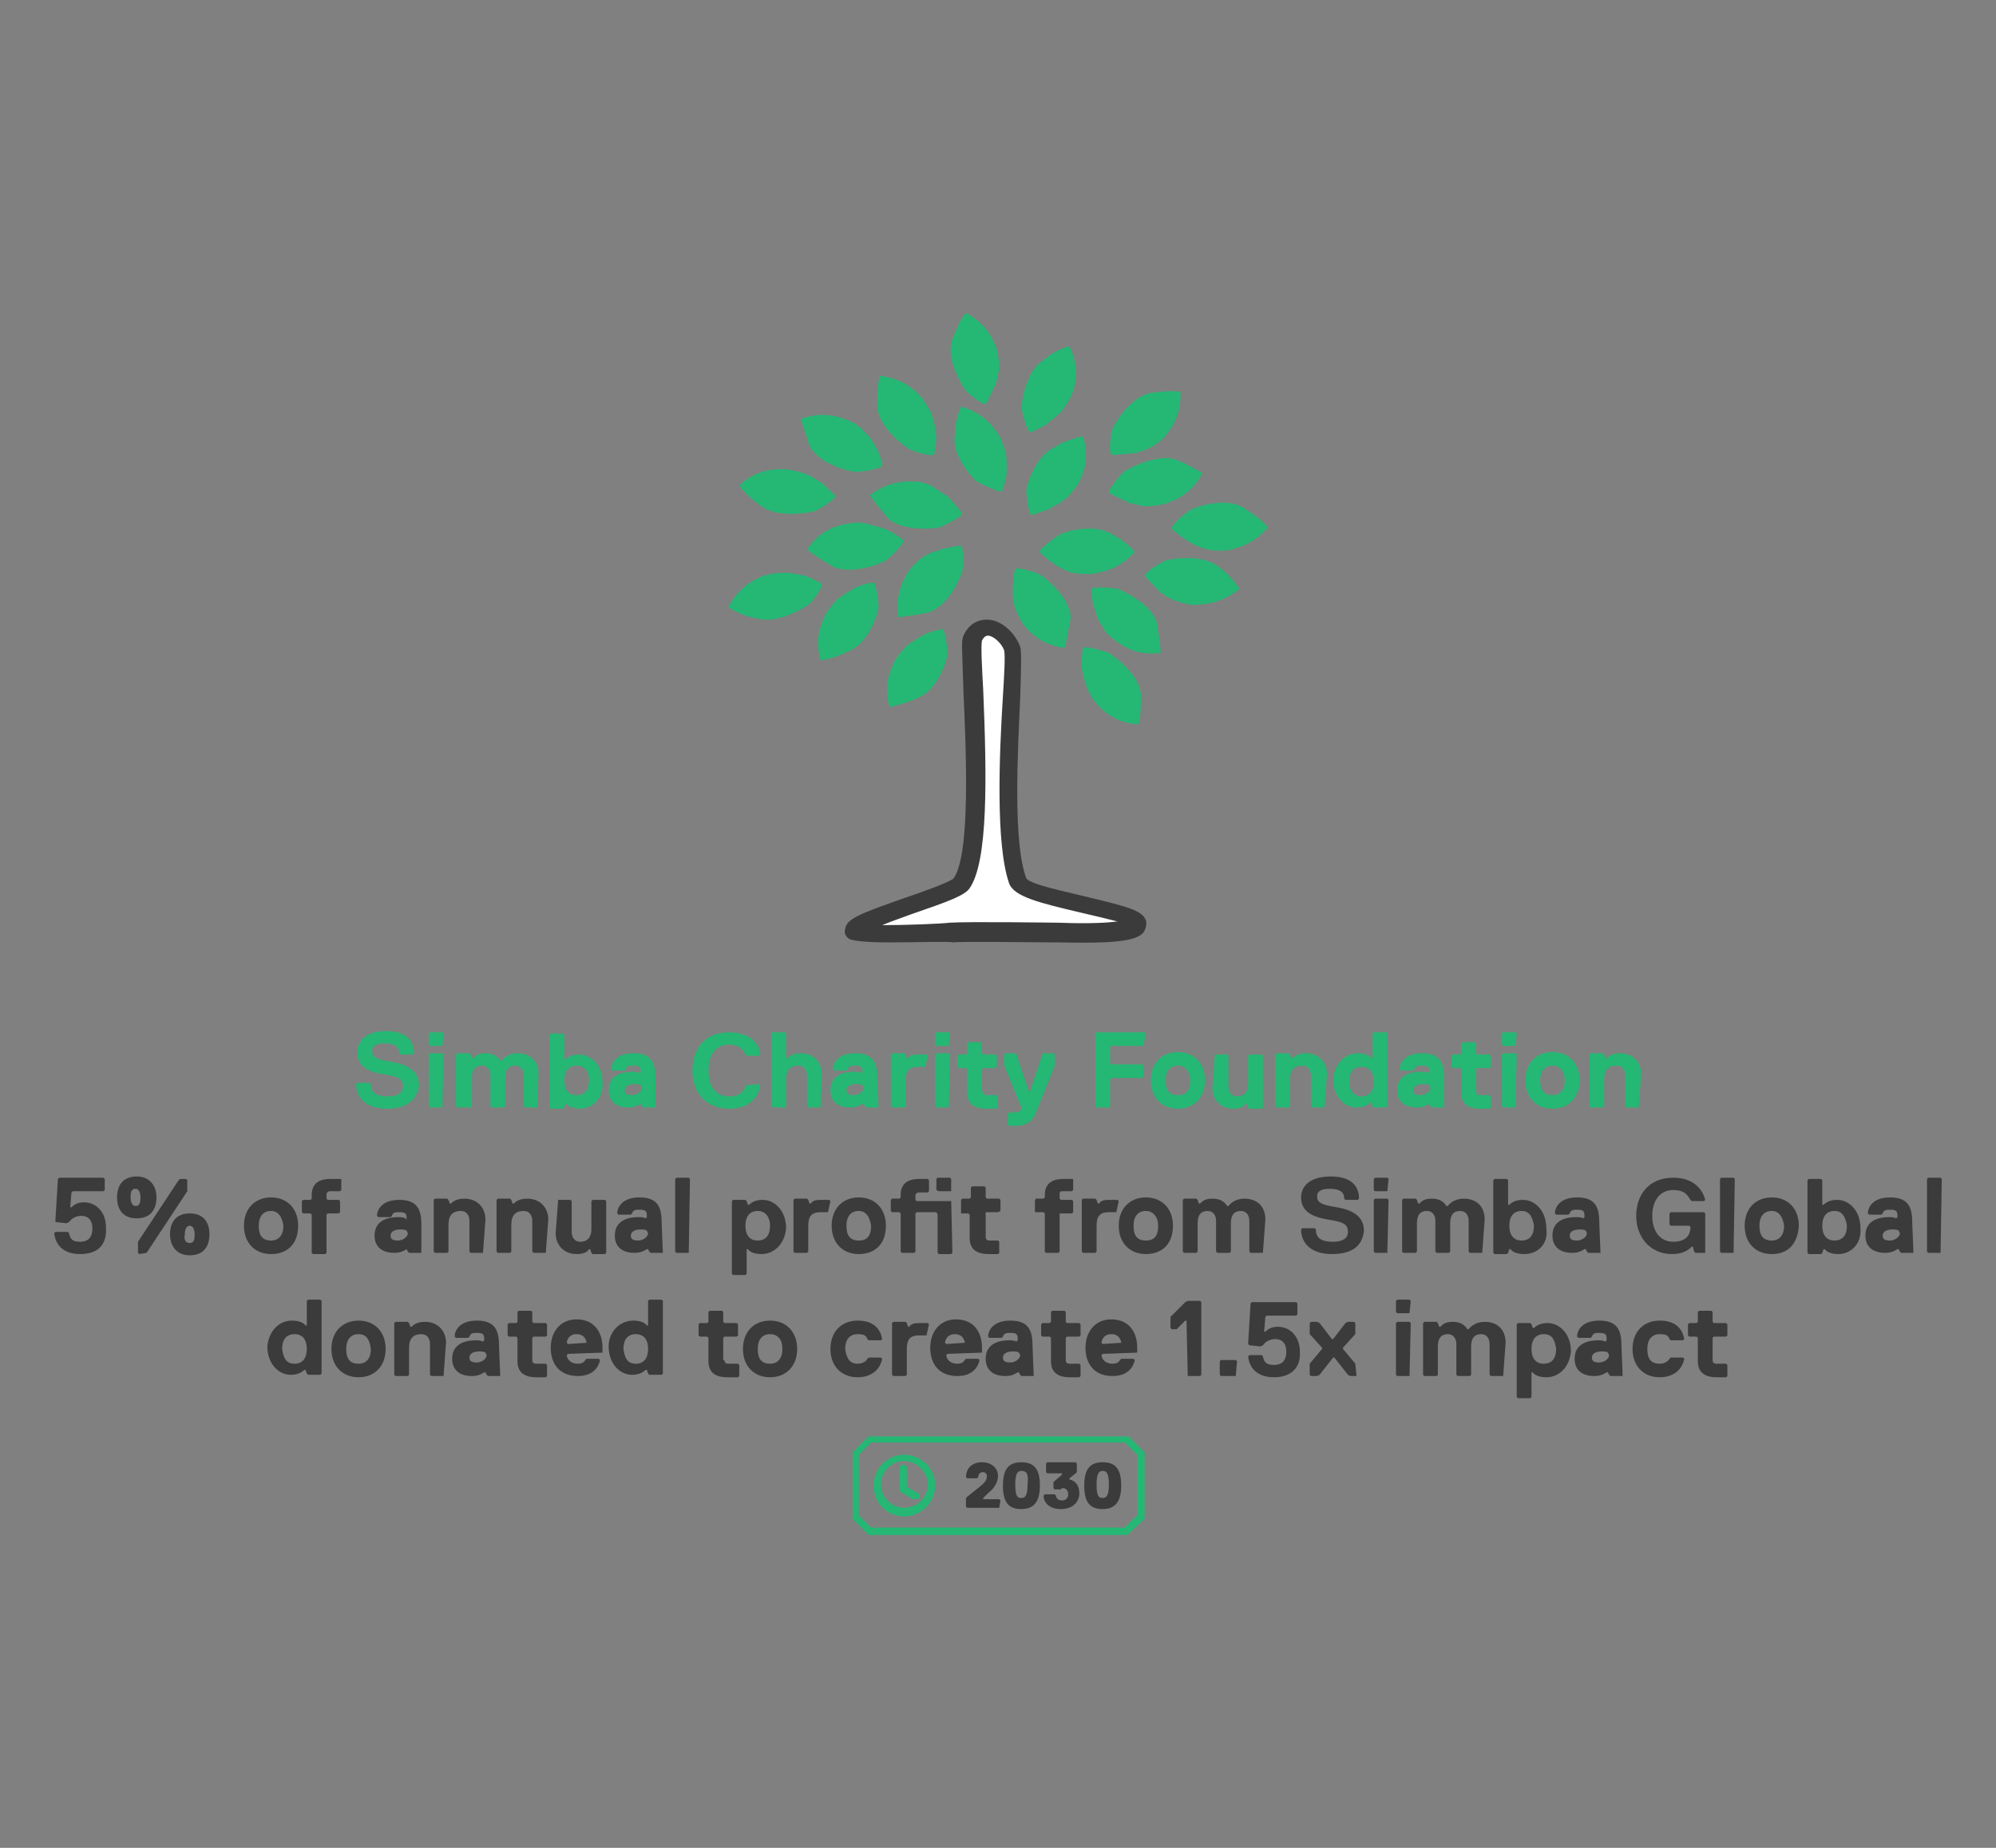 <?xml version="1.0" encoding="UTF-8"?> <svg xmlns="http://www.w3.org/2000/svg" xmlns:xlink="http://www.w3.org/1999/xlink" version="1.1" id="Layer_1" x="0px" y="0px" viewBox="0 0 162 150" style="enable-background:new 0 0 162 150;" xml:space="preserve"><rect x="0" y="0" width="162" height="150" fill="#808080" stroke="none"/> <style type="text/css"> .st0{fill:#00BC6D;} .st1{fill:#24B874;} .st2{fill:#3B3B3C;} .st3{fill:#24B973;} .st4{fill:#3B3B3D;} .st5{fill:#FFFFFF;} </style> <g> <g> <g> <path class="st1" d="M86.4,52.6c-1.5-0.2-2.6-0.9-3.4-2c-0.2-0.3-0.5-0.9-0.6-1.2c-0.1-0.3-0.2-0.7-0.2-1.1c0-0.2,0-0.4,0-0.6 c0-0.2,0.1-1.4,0.2-1.5c0.1-0.2,1.6,0.2,2.1,0.5c0.3,0.2,2.4,1.8,2.4,3.5C86.7,51.1,86.6,51.9,86.4,52.6"></path> </g> <g> <path class="st1" d="M94.2,53c-1.5,0.2-2.7-0.2-3.8-1.1c-0.3-0.2-0.8-0.7-0.9-1c-0.2-0.3-0.4-0.6-0.5-1c-0.1-0.2-0.1-0.4-0.2-0.6 c-0.1-0.2-0.3-1.4-0.2-1.5c0.1-0.2,1.6-0.1,2.1,0c0.3,0.1,2.8,1.2,3.2,2.8C94,51.4,94.2,52.3,94.2,53"></path> </g> <g> <path class="st1" d="M92.4,58.8c-1.5-0.1-2.6-0.7-3.5-1.8c-0.2-0.2-0.6-0.9-0.7-1.2c-0.1-0.3-0.2-0.7-0.3-1 c0-0.2-0.1-0.4-0.1-0.6c0-0.2,0-1.4,0.1-1.6c0.1-0.2,1.6,0.2,2.1,0.4c0.3,0.2,2.5,1.7,2.6,3.4C92.6,57.2,92.6,58.1,92.4,58.8"></path> </g> <g> <path class="st1" d="M92.1,44.8c-1,1.1-2.1,1.6-3.6,1.8c-0.3,0-1.1,0-1.4-0.1c-0.4-0.1-0.7-0.2-1-0.4c-0.2-0.1-0.4-0.2-0.5-0.3 c-0.2-0.1-1.2-0.9-1.2-1c-0.1-0.2,1.1-1.1,1.6-1.4c0.3-0.2,2.8-1,4.3,0C90.9,43.7,91.6,44.2,92.1,44.8"></path> </g> <g> <path class="st1" d="M100.6,47.8c-1.1,0.9-2.3,1.3-3.8,1.3c-0.3,0-1-0.2-1.3-0.3c-0.3-0.1-0.7-0.3-1-0.5 c-0.2-0.1-0.3-0.2-0.5-0.4c-0.1-0.1-1-1-1.1-1.2c0-0.2,1.2-1,1.7-1.2c0.3-0.1,2.9-0.6,4.3,0.5C99.6,46.5,100.2,47.2,100.6,47.8"></path> </g> <g> <path class="st1" d="M102.9,42.8c-0.9,1.1-2.1,1.7-3.5,1.9c-0.3,0-1.1,0-1.4-0.1c-0.4-0.1-0.7-0.2-1.1-0.4 c-0.2-0.1-0.4-0.2-0.5-0.3c-0.2-0.1-1.2-0.8-1.3-1c-0.1-0.2,1-1.2,1.5-1.5c0.3-0.2,2.8-1.1,4.3-0.2 C101.7,41.7,102.4,42.2,102.9,42.8"></path> </g> <g> <path class="st1" d="M97.6,38.4c-0.7,1.3-1.7,2.1-3.1,2.5c-0.3,0.1-1,0.2-1.4,0.2c-0.4,0-0.7-0.1-1.1-0.2c-0.2,0-0.4-0.1-0.6-0.2 c-0.2-0.1-1.3-0.6-1.4-0.7c-0.1-0.2,0.8-1.3,1.2-1.7c0.3-0.2,2.6-1.5,4.2-1C96.2,37.6,96.9,38,97.6,38.4"></path> </g> <g> <path class="st1" d="M87.9,35.4c0.4,1.4,0.3,2.6-0.4,3.9c-0.2,0.3-0.6,0.8-0.9,1.1c-0.3,0.2-0.6,0.5-0.9,0.6 c-0.2,0.1-0.4,0.2-0.5,0.3c-0.2,0.1-1.4,0.5-1.5,0.5c-0.2,0-0.4-1.5-0.4-2c0-0.3,0.7-2.8,2.3-3.5C86.3,35.8,87.2,35.6,87.9,35.4"></path> </g> <g> <path class="st1" d="M95.8,31.8c0.1,1.4-0.4,2.6-1.3,3.7c-0.2,0.2-0.8,0.7-1.1,0.8c-0.3,0.2-0.7,0.3-1,0.4 c-0.2,0.1-0.4,0.1-0.6,0.1c-0.2,0-1.5,0.2-1.6,0.1c-0.2-0.1-0.1-1.5,0.1-2.1c0.1-0.3,1.4-2.6,3.1-2.9 C94.1,31.8,95,31.7,95.8,31.8"></path> </g> <g> <path class="st1" d="M86.8,28.1c0.6,1.3,0.7,2.6,0.2,3.9c-0.1,0.3-0.5,0.9-0.7,1.2c-0.2,0.3-0.5,0.5-0.8,0.8 c-0.2,0.1-0.3,0.2-0.5,0.4c-0.1,0.1-1.3,0.7-1.4,0.7c-0.2,0-0.6-1.4-0.7-2c0-0.3,0.3-2.9,1.7-3.8C85.3,28.7,86,28.3,86.8,28.1"></path> </g> <g> <path class="st1" d="M78,33c1.4,0.4,2.4,1.2,3.1,2.4c0.2,0.3,0.4,0.9,0.5,1.3c0.1,0.4,0.1,0.7,0.1,1.1c0,0.2,0,0.4,0,0.6 c0,0.2-0.3,1.4-0.4,1.5c-0.1,0.1-1.5-0.5-2-0.8c-0.3-0.2-2.1-2.1-1.8-3.8C77.5,34.5,77.7,33.7,78,33"></path> </g> <g> <path class="st1" d="M78.4,25.4c1.3,0.7,2.1,1.7,2.5,3c0.1,0.3,0.2,1,0.2,1.3c0,0.4-0.1,0.7-0.2,1.1c0,0.2-0.1,0.4-0.2,0.6 c-0.1,0.2-0.6,1.3-0.7,1.4c-0.2,0.1-1.4-0.8-1.7-1.2c-0.2-0.3-1.6-2.5-1-4.1C77.6,26.8,77.9,26,78.4,25.4"></path> </g> <g> <path class="st1" d="M71.4,30.5c1.5,0.2,2.6,0.8,3.5,1.9c0.2,0.3,0.6,0.9,0.7,1.2c0.1,0.3,0.2,0.7,0.3,1.1c0,0.2,0,0.4,0.1,0.6 c0,0.2-0.1,1.4-0.2,1.6c-0.1,0.2-1.6-0.2-2.1-0.5c-0.3-0.2-2.4-1.7-2.5-3.4C71.2,32.1,71.2,31.3,71.4,30.5"></path> </g> <g> <path class="st1" d="M65,34c1.4-0.5,2.7-0.4,4,0.2c0.3,0.1,0.9,0.5,1.1,0.8c0.3,0.3,0.5,0.5,0.7,0.8c0.1,0.2,0.2,0.3,0.3,0.5 c0.1,0.2,0.6,1.3,0.5,1.5c0,0.2-1.5,0.5-2.1,0.5c-0.4,0-2.9-0.5-3.8-2.1C65.5,35.5,65.2,34.7,65,34"></path> </g> <g> <path class="st1" d="M70.6,40.2c1.2-0.9,2.4-1.2,3.8-1.1c0.3,0,1,0.2,1.3,0.4c0.3,0.2,0.6,0.4,0.9,0.6c0.2,0.1,0.3,0.2,0.5,0.4 c0.1,0.1,1,1.1,1,1.2c0,0.2-1.3,0.9-1.8,1.1c-0.3,0.1-3,0.4-4.2-0.7C71.6,41.5,71,40.8,70.6,40.2"></path> </g> <g> <path class="st1" d="M65.5,44.6c0.8-1.2,1.9-1.9,3.4-2.1c0.3-0.1,1.1-0.1,1.4,0c0.4,0.1,0.7,0.2,1.1,0.3c0.2,0.1,0.4,0.1,0.6,0.2 c0.2,0.1,1.3,0.7,1.3,0.9c0.1,0.2-0.9,1.2-1.4,1.6c-0.3,0.2-2.7,1.2-4.3,0.5C66.8,45.5,66.1,45.1,65.5,44.6"></path> </g> <g> <path class="st1" d="M59.1,49.3c0.7-1.3,1.6-2.1,3-2.6c0.3-0.1,1-0.2,1.4-0.2c0.4,0,0.7,0,1.1,0.1c0.2,0,0.4,0.1,0.6,0.1 c0.2,0,1.4,0.6,1.5,0.7c0.1,0.2-0.7,1.4-1.1,1.7c-0.3,0.2-2.5,1.6-4.1,1.1C60.6,50.1,59.8,49.7,59.1,49.3"></path> </g> <g> <path class="st1" d="M60,39.4c1.1-1,2.3-1.4,3.8-1.3c0.3,0,1,0.2,1.4,0.3c0.3,0.1,0.7,0.3,1,0.5c0.2,0.1,0.3,0.2,0.5,0.3 c0.1,0.1,1.1,1,1.1,1.1c0,0.2-1.2,1-1.7,1.2c-0.3,0.1-2.9,0.6-4.3-0.4C61.1,40.6,60.4,40,60,39.4"></path> </g> <g> <path class="st1" d="M66.6,53.6c-0.4-1.4-0.2-2.6,0.5-3.9c0.2-0.3,0.6-0.8,0.9-1.1c0.3-0.2,0.6-0.4,0.9-0.6 c0.2-0.1,0.4-0.2,0.5-0.3c0.2-0.1,1.4-0.5,1.5-0.4c0.2,0,0.4,1.5,0.4,2c0,0.3-0.7,2.8-2.3,3.5C68.2,53.2,67.4,53.5,66.6,53.6"></path> </g> <g> <path class="st1" d="M72.2,57.4c-0.4-1.4-0.2-2.6,0.5-3.9c0.2-0.3,0.6-0.8,0.9-1.1c0.3-0.2,0.6-0.4,0.9-0.6 c0.2-0.1,0.4-0.2,0.5-0.3c0.2-0.1,1.4-0.5,1.5-0.4c0.2,0,0.4,1.5,0.4,2c0,0.3-0.7,2.8-2.3,3.5C73.8,57,73,57.2,72.2,57.4"></path> </g> <g> <path class="st1" d="M72.9,50.1c-0.2-1.4,0.1-2.6,0.9-3.8c0.2-0.3,0.7-0.8,1-1c0.3-0.2,0.6-0.4,1-0.5c0.2-0.1,0.4-0.1,0.6-0.2 c0.2-0.1,1.4-0.3,1.6-0.3c0.2,0.1,0.2,1.5,0.1,2.1c-0.1,0.3-1,2.7-2.7,3.3C74.6,49.9,73.7,50,72.9,50.1"></path> </g> <g> <path class="st5" d="M78,71.7c-0.7,1-9.6,3.2-8.6,3.9c0.4,0.3,6.5,0.1,7.8,0c1.3-0.1,6.8,0,8.6,0c1.8,0,5.7,0.1,6.4-0.6 c1.1-1.2-9-2.1-9.6-3.6c-1.6-4.5-0.1-17.9-0.4-18.8c-0.5-1.3-2.4-2.6-3.2-0.8C78.5,52.8,80.2,68.7,78,71.7"></path> </g> <g> <path class="st2" d="M71.6,75.1c1.9,0,4.6-0.1,5.5-0.2c1.5-0.1,8.6,0,8.7,0l0.1,0c2.6,0.1,4,0,4.8-0.1c-0.8-0.2-2-0.5-2.9-0.7 c-3.4-0.8-5.5-1.3-5.9-2.4c-1.1-3.2-0.8-10.4-0.5-15.2c0.1-1.6,0.2-3.3,0.1-3.7c-0.2-0.6-0.9-1.2-1.3-1.2c-0.1,0-0.3,0-0.5,0.4 c-0.1,0.4,0,2.2,0.1,4c0.3,7.2,0.4,13.9-1.1,16.1c-0.4,0.6-1.8,1.1-4.7,2.1C73.2,74.5,72.3,74.8,71.6,75.1 M72.1,76.5 c-1.5,0-2.9-0.1-3.2-0.3c-0.3-0.2-0.4-0.5-0.3-0.8c0.1-0.8,1.1-1.2,4.8-2.5c1.5-0.5,3.7-1.3,4-1.6c1.4-2,1-10.5,0.8-15.1 c-0.1-3.4-0.2-4.2,0-4.6c0.4-0.9,1.1-1.3,1.9-1.3c1.2,0,2.3,1.1,2.7,2.2c0.1,0.4,0.1,1.1,0,4.2c-0.2,4.4-0.6,11.7,0.5,14.6 c0.3,0.5,3.3,1.1,4.9,1.5c3.3,0.8,4.5,1.1,4.8,1.9c0.1,0.3,0,0.7-0.2,1c-0.6,0.7-2.4,0.9-6.9,0.8l-0.1,0c-2.2,0-7.4-0.1-8.5,0 C77.2,76.4,74.4,76.5,72.1,76.5"></path> </g> </g> <g> <path class="st1" d="M31.4,90c-1.7,0-2.5-0.9-2.5-2l0.1-0.1h1l0.1,0.1c0,0.6,0.3,1,1.4,1c0.8,0,1.2-0.3,1.2-0.8 c0-0.6-0.3-0.8-1.6-1C29.9,87,29,86.6,29,85.4c0-0.9,0.7-1.7,2.3-1.7c1.7,0,2.3,0.8,2.3,1.8l-0.1,0.1h-1l-0.1-0.1 c0-0.5-0.3-0.8-1.2-0.8c-0.8,0-1,0.3-1,0.6c0,0.5,0.3,0.7,1.6,0.9c1.2,0.2,2.2,0.7,2.2,1.9C33.9,89.1,33.2,90,31.4,90z"></path> <path class="st1" d="M35.9,84.9h-1l-0.1-0.1v-0.9l0.1-0.1h1l0.1,0.1L35.9,84.9L35.9,84.9z M35.9,89.9h-1l-0.1-0.1v-4.2l0.1-0.1h1 l0.1,0.1L35.9,89.9L35.9,89.9z"></path> <path class="st1" d="M43.6,89.9h-1l-0.1-0.1v-2.5c0-0.4-0.2-0.8-0.7-0.8c-0.5,0-0.8,0.3-0.8,1v2.3l-0.1,0.1h-1l-0.1-0.1v-2.5 c0-0.4-0.2-0.8-0.7-0.8s-0.8,0.3-0.8,1v2.3l-0.1,0.1h-1L37,89.8v-4.2l0.1-0.1h1l0.1,0.1l0.1,0.3h0.1c0.2-0.2,0.4-0.4,1-0.4 c0.7,0,1,0.3,1.2,0.6h0.1c0.3-0.4,0.8-0.6,1.3-0.6c1,0,1.7,0.6,1.7,1.7L43.6,89.9L43.6,89.9z"></path> <path class="st1" d="M47.1,90c-0.4,0-0.9-0.1-1.1-0.4h-0.1l-0.1,0.3l-0.1,0.1h-1l-0.1-0.1v-5.9l0.1-0.1h1l0.1,0.1v2h0.1 c0.3-0.3,0.7-0.4,1.1-0.4c1,0,1.9,0.9,1.9,2.3C49,89.1,48.1,90,47.1,90z M46.8,86.5c-0.7,0-1,0.5-1,1.2c0,0.7,0.3,1.2,1,1.2 c0.7,0,1-0.5,1-1.2C47.8,87,47.5,86.5,46.8,86.5z"></path> <path class="st1" d="M53.2,89.9h-1l-0.1-0.1l-0.1-0.2H52c-0.3,0.2-0.6,0.3-1,0.3c-1,0-1.6-0.5-1.6-1.4c0-1.3,1.2-1.5,1.9-1.5 c0.2,0,0.4,0,0.6,0.1l0.1-0.1V87c0-0.4-0.1-0.5-0.6-0.5c-0.3,0-0.5,0-0.6,0.3l-0.1,0.1h-1l-0.1-0.1c0-0.5,0.4-1.3,1.8-1.3 c1.4,0,1.8,0.7,1.8,2L53.2,89.9L53.2,89.9z M52,88.1C51.9,88,51.7,88,51.5,88c-0.5,0-0.8,0.2-0.8,0.5c0,0.3,0.2,0.4,0.6,0.4 c0.4,0,0.8-0.3,0.8-0.6L52,88.1L52,88.1z"></path> <path class="st1" d="M60.5,88.1L60.5,88.1l1.1-0.1l0.1,0.1c-0.2,1.2-1.1,1.9-2.5,1.9c-1.9,0-3-1.3-3-3.1s1-3.1,3-3.1 c1.4,0,2.4,0.7,2.5,1.8l-0.1,0.1h-1l-0.1-0.1c-0.2-0.5-0.6-0.8-1.3-0.8c-1.2,0-1.7,0.9-1.7,2.1c0,1.2,0.5,2.1,1.7,2.1 C59.9,89,60.4,88.7,60.5,88.1z"></path> <path class="st1" d="M66.6,89.9h-1l-0.1-0.1v-2.5c0-0.4-0.2-0.8-0.7-0.8c-0.6,0-1,0.3-1,1.1v2.2l-0.1,0.1h-1l-0.1-0.1v-5.9 l0.1-0.1h1l0.1,0.1v2h0.1c0.2-0.2,0.5-0.4,1.1-0.4c1,0,1.7,0.7,1.7,1.7L66.6,89.9L66.6,89.9z"></path> <path class="st1" d="M71.3,89.9h-1l-0.1-0.1l-0.1-0.2H70c-0.3,0.2-0.6,0.3-1,0.3c-1,0-1.6-0.5-1.6-1.4c0-1.3,1.2-1.5,1.9-1.5 c0.2,0,0.4,0,0.6,0.1l0.1-0.1V87c0-0.4-0.1-0.5-0.6-0.5c-0.3,0-0.5,0-0.6,0.3l-0.1,0.1h-1l-0.1-0.1c0-0.5,0.4-1.3,1.8-1.3 s1.8,0.7,1.8,2L71.3,89.9L71.3,89.9z M70,88.1C69.9,88,69.7,88,69.5,88c-0.5,0-0.8,0.2-0.8,0.5c0,0.3,0.2,0.4,0.6,0.4 c0.4,0,0.8-0.3,0.8-0.6L70,88.1L70,88.1z"></path> <path class="st1" d="M75.1,86.6h-0.6c-0.7,0-1,0.3-1,1.1v2.1l-0.1,0.1h-1l-0.1-0.1v-4.2l0.1-0.1h1l0.1,0.1l0.1,0.3h0.1 c0.2-0.3,0.5-0.3,1-0.3h0.5l0.1,0.1L75.1,86.6L75.1,86.6z"></path> <path class="st1" d="M77,84.9h-1l-0.1-0.1v-0.9l0.1-0.1h1l0.1,0.1L77,84.9L77,84.9z M77,89.9h-1l-0.1-0.1v-4.2l0.1-0.1h1l0.1,0.1 L77,89.9L77,89.9z"></path> <path class="st1" d="M79.8,88.6c0,0.2,0.1,0.3,0.3,0.3h0.8l0.1,0.1v0.9l-0.1,0.1H80c-0.8,0-1.5-0.3-1.5-1.3v-1.9l-0.1-0.1h-0.6 l-0.1-0.1v-0.9l0.1-0.1h0.6l0.1-0.1v-0.8l0.1-0.1h1l0.1,0.1v0.8l0.1,0.1h1l0.1,0.1v0.9l-0.1,0.1h-1l-0.1,0.1V88.6z"></path> <path class="st1" d="M84.2,90c-0.3,0.9-0.7,1.4-1.9,1.4h-0.4l-0.1-0.1v-0.9l0.1-0.1h0.4c0.4,0,0.5-0.1,0.6-0.3v-0.1l-1.4-3.4v-0.9 l0.1-0.1h0.8l0.1,0.1l1,3h0.1l1-3l0.1-0.1h0.8l0.1,0.1v0.9L84.2,90z"></path> <path class="st1" d="M92.8,84.9h-2.7L90.1,85v1.3l0.1,0.1h2.5l0.1,0.1v0.9l-0.1,0.1h-2.5l-0.1,0.1v2.3L90,89.9h-1l-0.1-0.1v-5.9 l0.1-0.1h3.9l0.1,0.1L92.8,84.9L92.8,84.9z"></path> <path class="st1" d="M95.6,90c-1.3,0-2.2-0.9-2.2-2.3c0-1.4,0.9-2.3,2.2-2.3c1.3,0,2.2,0.9,2.2,2.3C97.8,89.1,96.9,90,95.6,90z M95.6,86.5c-0.6,0-1,0.4-1,1.2c0,0.8,0.3,1.2,1,1.2s1-0.4,1-1.2C96.6,87,96.2,86.5,95.6,86.5z"></path> <path class="st1" d="M98.6,85.6h1l0.1,0.1v2.5c0,0.4,0.2,0.8,0.7,0.8c0.6,0,0.9-0.4,0.9-1v-2.3l0.1-0.1h1l0.1,0.1v4.2l-0.1,0.1h-1 l-0.1-0.1l-0.1-0.3h-0.1c-0.1,0.2-0.4,0.4-1,0.4c-1,0-1.7-0.7-1.7-1.7L98.6,85.6L98.6,85.6z"></path> <path class="st1" d="M107.5,89.9h-1l-0.1-0.1v-2.5c0-0.4-0.2-0.8-0.7-0.8c-0.6,0-1,0.3-1,1.1v2.2l-0.1,0.1h-1l-0.1-0.1v-4.2 l0.1-0.1h1l0.1,0.1l0.1,0.3h0.1c0.2-0.2,0.5-0.4,1.1-0.4c1,0,1.7,0.7,1.7,1.7L107.5,89.9L107.5,89.9z"></path> <path class="st1" d="M110.2,85.5c0.4,0,0.9,0.1,1.1,0.4h0.1v-2l0.1-0.1h1l0.1,0.1v5.9l-0.1,0.1h-1l-0.1-0.1l-0.1-0.3h-0.1 c-0.3,0.3-0.7,0.4-1.1,0.4c-1,0-1.9-0.9-1.9-2.3C108.3,86.3,109.2,85.5,110.2,85.5z M110.5,89c0.7,0,1-0.5,1-1.2 c0-0.7-0.3-1.2-1-1.2c-0.7,0-1,0.5-1,1.2C109.5,88.4,109.8,89,110.5,89z"></path> <path class="st1" d="M117.2,89.9h-1l-0.1-0.1l-0.1-0.2H116c-0.3,0.2-0.6,0.3-1,0.3c-1,0-1.6-0.5-1.6-1.4c0-1.3,1.2-1.5,1.9-1.5 c0.2,0,0.4,0,0.6,0.1l0.1-0.1V87c0-0.4-0.1-0.5-0.6-0.5c-0.3,0-0.5,0-0.6,0.3l-0.1,0.1h-1l-0.1-0.1c0-0.5,0.4-1.3,1.8-1.3 c1.4,0,1.8,0.7,1.8,2L117.2,89.9L117.2,89.9z M116,88.1c-0.1-0.1-0.4-0.1-0.5-0.1c-0.5,0-0.8,0.2-0.8,0.5c0,0.3,0.2,0.4,0.6,0.4 c0.4,0,0.8-0.3,0.8-0.6L116,88.1L116,88.1z"></path> <path class="st1" d="M119.8,88.6c0,0.2,0.1,0.3,0.3,0.3h0.8L121,89v0.9l-0.1,0.1h-0.8c-0.8,0-1.5-0.3-1.5-1.3v-1.9l-0.1-0.1h-0.6 l-0.1-0.1v-0.9l0.1-0.1h0.6l0.1-0.1v-0.8l0.1-0.1h1l0.1,0.1v0.8l0.1,0.1h1l0.1,0.1v0.9l-0.1,0.1h-1l-0.1,0.1V88.6z"></path> <path class="st1" d="M123,84.9h-1l-0.1-0.1v-0.9l0.1-0.1h1l0.1,0.1L123,84.9L123,84.9z M123,89.9h-1l-0.1-0.1v-4.2l0.1-0.1h1 l0.1,0.1L123,89.9L123,89.9z"></path> <path class="st1" d="M126,90c-1.3,0-2.2-0.9-2.2-2.3c0-1.4,0.9-2.3,2.2-2.3c1.3,0,2.2,0.9,2.2,2.3C128.2,89.1,127.3,90,126,90z M126,86.5c-0.6,0-1,0.4-1,1.2c0,0.8,0.3,1.2,1,1.2c0.6,0,1-0.4,1-1.2C127,87,126.6,86.5,126,86.5z"></path> <path class="st1" d="M133,89.9h-1l-0.1-0.1v-2.5c0-0.4-0.2-0.8-0.7-0.8c-0.6,0-1,0.3-1,1.1v2.2l-0.1,0.1h-1l-0.1-0.1v-4.2l0.1-0.1 h1l0.1,0.1l0.1,0.3h0.1c0.2-0.2,0.5-0.4,1.1-0.4c1,0,1.7,0.7,1.7,1.7L133,89.9L133,89.9z"></path> <path class="st2" d="M6.5,101.8c-1.3,0-2-0.7-2.1-1.7l0.1-0.1h1l0.1,0.1c0.1,0.5,0.3,0.7,0.9,0.7c0.6,0,1-0.3,1-1.1 c0-0.6-0.3-1-0.9-1c-0.3,0-0.7,0.1-1,0.5l-0.2,0.1l-0.9-0.1L4.5,99l0.2-3.3l0.1-0.1h3.6l0.1,0.1v0.9l-0.1,0.1H5.9l-0.1,0.1L5.7,98 h0.1c0.2-0.2,0.5-0.4,1-0.4c1.1,0,1.8,0.9,1.8,2C8.7,101,8,101.8,6.5,101.8z"></path> <path class="st2" d="M9.5,97.2c0-1,0.5-1.7,1.6-1.7c1,0,1.6,0.7,1.6,1.7c0,1-0.5,1.7-1.6,1.7C10,98.9,9.5,98.2,9.5,97.2z M11,97.9 c0.3,0,0.4-0.2,0.4-0.7c0-0.5-0.2-0.7-0.4-0.7c-0.3,0-0.4,0.2-0.4,0.7C10.6,97.7,10.8,97.9,11,97.9z M11.9,101.7L11.9,101.7 l-0.6,0.1l-0.1-0.1v-0.9l3.3-5l0.1-0.1h0.5l0.1,0.1v0.9L11.9,101.7z M13.8,100.2c0-1,0.5-1.7,1.6-1.7s1.6,0.7,1.6,1.7 c0,1-0.5,1.7-1.6,1.7S13.8,101.1,13.8,100.2z M15.4,100.9c0.3,0,0.4-0.2,0.4-0.7c0-0.5-0.2-0.7-0.4-0.7s-0.4,0.2-0.4,0.7 C14.9,100.7,15.1,100.9,15.4,100.9z"></path> <path class="st2" d="M22,101.8c-1.3,0-2.2-0.9-2.2-2.3c0-1.4,0.9-2.3,2.2-2.3s2.2,0.9,2.2,2.3C24.2,101,23.3,101.8,22,101.8z M22,98.3c-0.6,0-1,0.4-1,1.2c0,0.8,0.3,1.2,1,1.2c0.6,0,1-0.4,1-1.2C22.9,98.8,22.6,98.3,22,98.3z"></path> <path class="st2" d="M27.7,95.7v0.9l-0.1,0.1h-0.8c-0.2,0-0.3,0.1-0.3,0.3v0.3l0.1,0.1h0.9l0.1,0.1v0.9l-0.1,0.1h-0.9l-0.1,0.1 v3.1l-0.1,0.1h-1l-0.1-0.1v-3.1l-0.1-0.1h-0.6l-0.1-0.1v-0.9l0.1-0.1h0.6l0.1-0.1V97c0-1,0.7-1.3,1.5-1.3L27.7,95.7L27.7,95.7z"></path> <path class="st2" d="M34.2,101.7h-1l-0.1-0.1l-0.1-0.2H33c-0.3,0.2-0.6,0.3-1,0.3c-1,0-1.6-0.5-1.6-1.4c0-1.3,1.2-1.5,1.9-1.5 c0.2,0,0.4,0,0.6,0.1L33,99v-0.1c0-0.4-0.1-0.5-0.6-0.5c-0.3,0-0.5,0-0.6,0.3l-0.1,0.1h-1l-0.1-0.1c0-0.5,0.4-1.3,1.8-1.3 c1.4,0,1.8,0.7,1.8,2L34.2,101.7L34.2,101.7z M33,99.9c-0.1-0.1-0.4-0.1-0.5-0.1c-0.5,0-0.8,0.2-0.8,0.5c0,0.3,0.2,0.4,0.6,0.4 c0.4,0,0.8-0.3,0.8-0.6L33,99.9L33,99.9z"></path> <path class="st2" d="M39.2,101.7h-1l-0.1-0.1v-2.5c0-0.4-0.2-0.8-0.7-0.8c-0.6,0-1,0.3-1,1.1v2.2l-0.1,0.1h-1l-0.1-0.1v-4.2 l0.1-0.1h1l0.1,0.1l0.1,0.3h0.1c0.2-0.2,0.5-0.4,1.1-0.4c1,0,1.7,0.7,1.7,1.7L39.2,101.7L39.2,101.7z"></path> <path class="st2" d="M44.3,101.7h-1l-0.1-0.1v-2.5c0-0.4-0.2-0.8-0.7-0.8c-0.6,0-1,0.3-1,1.1v2.2l-0.1,0.1h-1l-0.1-0.1v-4.2 l0.1-0.1h1l0.1,0.1l0.1,0.3h0.1c0.2-0.2,0.5-0.4,1.1-0.4c1,0,1.7,0.7,1.7,1.7L44.3,101.7L44.3,101.7z"></path> <path class="st2" d="M45.3,97.4h1l0.1,0.1v2.5c0,0.4,0.2,0.8,0.7,0.8c0.6,0,0.9-0.4,0.9-1v-2.3l0.1-0.1h1l0.1,0.1v4.2l-0.1,0.1h-1 l-0.1-0.1l-0.1-0.3h-0.1c-0.1,0.2-0.4,0.4-1,0.4c-1,0-1.7-0.7-1.7-1.7L45.3,97.4L45.3,97.4z"></path> <path class="st2" d="M53.8,101.7h-1l-0.1-0.1l-0.1-0.2h-0.1c-0.3,0.2-0.6,0.3-1,0.3c-1,0-1.6-0.5-1.6-1.4c0-1.3,1.2-1.5,1.9-1.5 c0.2,0,0.4,0,0.6,0.1l0.1-0.1v-0.1c0-0.4-0.1-0.5-0.6-0.5c-0.3,0-0.5,0-0.6,0.3l-0.1,0.1h-1l-0.1-0.1c0-0.5,0.4-1.3,1.8-1.3 c1.4,0,1.8,0.7,1.8,2L53.8,101.7L53.8,101.7z M52.5,99.9c-0.1-0.1-0.4-0.1-0.5-0.1c-0.5,0-0.8,0.2-0.8,0.5c0,0.3,0.2,0.4,0.6,0.4 c0.4,0,0.8-0.3,0.8-0.6L52.5,99.9L52.5,99.9z"></path> <path class="st2" d="M55.9,101.7h-1l-0.1-0.1v-5.9l0.1-0.1h1l0.1,0.1L55.9,101.7L55.9,101.7z"></path> <path class="st2" d="M61.8,101.8c-0.4,0-0.9-0.1-1.1-0.4h-0.1v2l-0.1,0.1h-1l-0.1-0.1v-5.9l0.1-0.1h1l0.1,0.1l0.1,0.3h0.1 c0.3-0.3,0.7-0.4,1.1-0.4c1,0,1.9,0.9,1.9,2.3C63.7,101,62.8,101.8,61.8,101.8z M61.5,98.3c-0.7,0-1,0.5-1,1.2 c0,0.7,0.3,1.2,1,1.2c0.7,0,1-0.5,1-1.2C62.5,98.9,62.2,98.3,61.5,98.3z"></path> <path class="st2" d="M67.2,98.4h-0.6c-0.7,0-1,0.3-1,1.1v2.1l-0.1,0.1h-1l-0.1-0.1v-4.2l0.1-0.1h1l0.1,0.1l0.1,0.3h0.1 c0.2-0.3,0.5-0.3,1-0.3h0.5l0.1,0.1L67.2,98.4L67.2,98.4z"></path> <path class="st2" d="M69.7,101.8c-1.3,0-2.2-0.9-2.2-2.3c0-1.4,0.9-2.3,2.2-2.3c1.3,0,2.2,0.9,2.2,2.3 C71.9,101,71,101.8,69.7,101.8z M69.7,98.3c-0.6,0-1,0.4-1,1.2c0,0.8,0.3,1.2,1,1.2s1-0.4,1-1.2C70.6,98.8,70.3,98.3,69.7,98.3z"></path> <path class="st2" d="M77.2,97.4L77.2,97.4l0.1,4.3l-0.1,0.1h-1l-0.1-0.1v-3.1L76,98.4h-1.6l-0.1,0.1v3.1l-0.1,0.1h-1l-0.1-0.1 v-3.1L73,98.4h-0.6l-0.1-0.1v-0.9l0.1-0.1H73l0.1-0.1V97c0-1,0.7-1.3,1.5-1.3h0.7l0.1,0.1v0.9l-0.1,0.1h-0.7 c-0.2,0-0.3,0.1-0.3,0.3v0.3l0.1,0.1H77.2z M77.2,96.7h-1L76,96.6v-0.9l0.1-0.1h1l0.1,0.1L77.2,96.7L77.2,96.7z"></path> <path class="st2" d="M80,100.4c0,0.2,0.1,0.3,0.3,0.3H81l0.1,0.1v0.9l-0.1,0.1h-0.8c-0.8,0-1.5-0.3-1.5-1.3v-1.9l-0.1-0.1H78 L78,98.3v-0.9l0.1-0.1h0.6l0.1-0.1v-0.8l0.1-0.1h1l0.1,0.1v0.8l0.1,0.1h1l0.1,0.1v0.9L81,98.4h-1L80,98.5V100.4z"></path> <path class="st2" d="M87.1,95.7v0.9L87,96.7h-0.8C86,96.7,86,96.8,86,97v0.3l0.1,0.1h0.9l0.1,0.1v0.9l-0.1,0.1H86L86,98.5v3.1 l-0.1,0.1h-1l-0.1-0.1v-3.1l-0.1-0.1H84L84,98.3v-0.9l0.1-0.1h0.6l0.1-0.1V97c0-1,0.7-1.3,1.5-1.3L87.1,95.7L87.1,95.7z"></path> <path class="st2" d="M90.6,98.4H90c-0.7,0-1,0.3-1,1.1v2.1l-0.1,0.1h-1l-0.1-0.1v-4.2l0.1-0.1h1l0.1,0.1l0.1,0.3h0.1 c0.2-0.3,0.5-0.3,1-0.3h0.5l0.1,0.1L90.6,98.4L90.6,98.4z"></path> <path class="st2" d="M93,101.8c-1.3,0-2.2-0.9-2.2-2.3c0-1.4,0.9-2.3,2.2-2.3c1.3,0,2.2,0.9,2.2,2.3C95.2,101,94.3,101.8,93,101.8 z M93,98.3c-0.6,0-1,0.4-1,1.2c0,0.8,0.3,1.2,1,1.2s1-0.4,1-1.2C94,98.8,93.6,98.3,93,98.3z"></path> <path class="st2" d="M102.5,101.7h-1l-0.1-0.1v-2.5c0-0.4-0.2-0.8-0.7-0.8c-0.5,0-0.8,0.3-0.8,1v2.3l-0.1,0.1h-1l-0.1-0.1v-2.5 c0-0.4-0.2-0.8-0.7-0.8c-0.5,0-0.8,0.3-0.8,1v2.3l-0.1,0.1h-1l-0.1-0.1v-4.2l0.1-0.1h1l0.1,0.1l0.1,0.3h0.1c0.2-0.2,0.4-0.4,1-0.4 c0.7,0,1,0.3,1.2,0.6h0.1c0.3-0.4,0.8-0.6,1.3-0.6c1,0,1.7,0.6,1.7,1.7L102.5,101.7L102.5,101.7z"></path> <path class="st2" d="M108.1,101.8c-1.7,0-2.5-0.9-2.5-2l0.1-0.1h1l0.1,0.1c0,0.6,0.3,1,1.4,1c0.8,0,1.2-0.3,1.2-0.8 c0-0.6-0.3-0.8-1.6-1c-1.2-0.2-2.2-0.6-2.2-1.8c0-0.9,0.7-1.7,2.4-1.7c1.7,0,2.3,0.8,2.3,1.8l-0.1,0.1h-1l-0.1-0.1 c0-0.5-0.3-0.8-1.2-0.8c-0.8,0-1,0.3-1,0.6c0,0.5,0.3,0.7,1.6,0.9c1.2,0.2,2.2,0.7,2.2,1.9C110.6,101,109.9,101.8,108.1,101.8z"></path> <path class="st2" d="M112.6,96.7h-1l-0.1-0.1v-0.9l0.1-0.1h1l0.1,0.1L112.6,96.7L112.6,96.7z M112.6,101.7h-1l-0.1-0.1v-4.2 l0.1-0.1h1l0.1,0.1L112.6,101.7L112.6,101.7z"></path> <path class="st2" d="M120.3,101.7h-1l-0.1-0.1v-2.5c0-0.4-0.2-0.8-0.7-0.8s-0.8,0.3-0.8,1v2.3l-0.1,0.1h-1l-0.1-0.1v-2.5 c0-0.4-0.2-0.8-0.7-0.8c-0.5,0-0.8,0.3-0.8,1v2.3l-0.1,0.1h-1l-0.1-0.1v-4.2l0.1-0.1h1l0.1,0.1l0.1,0.3h0.1c0.2-0.2,0.4-0.4,1-0.4 c0.7,0,1,0.3,1.2,0.6h0.1c0.3-0.4,0.8-0.6,1.3-0.6c1,0,1.7,0.6,1.7,1.7L120.3,101.7L120.3,101.7z"></path> <path class="st2" d="M123.7,101.8c-0.4,0-0.9-0.1-1.1-0.4h-0.1l-0.1,0.3l-0.1,0.1h-1l-0.1-0.1v-5.9l0.1-0.1h1l0.1,0.1v2h0.1 c0.3-0.3,0.7-0.4,1.1-0.4c1,0,1.9,0.9,1.9,2.3C125.7,101,124.8,101.8,123.7,101.8z M123.5,98.3c-0.7,0-1,0.5-1,1.2 c0,0.7,0.3,1.2,1,1.2c0.7,0,1-0.5,1-1.2C124.4,98.9,124.2,98.3,123.5,98.3z"></path> <path class="st2" d="M129.9,101.7h-1l-0.1-0.1l-0.1-0.2h-0.1c-0.3,0.2-0.6,0.3-1,0.3c-1,0-1.6-0.5-1.6-1.4c0-1.3,1.2-1.5,1.9-1.5 c0.2,0,0.4,0,0.6,0.1l0.1-0.1v-0.1c0-0.4-0.1-0.5-0.6-0.5c-0.3,0-0.5,0-0.6,0.3l-0.1,0.1h-1l-0.1-0.1c0-0.5,0.4-1.3,1.8-1.3 c1.4,0,1.8,0.7,1.8,2L129.9,101.7L129.9,101.7z M128.7,99.9c-0.1-0.1-0.4-0.1-0.5-0.1c-0.5,0-0.8,0.2-0.8,0.5 c0,0.3,0.2,0.4,0.6,0.4s0.8-0.3,0.8-0.6L128.7,99.9L128.7,99.9z"></path> <path class="st2" d="M138.4,101.7h-0.8l-0.1-0.1l-0.1-0.4h-0.1c-0.2,0.2-0.6,0.6-1.6,0.6c-1.7,0-2.9-1.3-2.9-3.1 c0-1.8,1.1-3.1,3-3.1c1.7,0,2.4,1,2.6,1.8l-0.1,0.1h-1l-0.1-0.1c-0.2-0.3-0.4-0.8-1.4-0.8c-1.1,0-1.7,0.9-1.7,2.1 c0,1.2,0.6,2.1,1.7,2.1c1,0,1.4-0.5,1.4-1.2l-0.1-0.1h-1.5l-0.1-0.1v-0.9l0.1-0.1h2.7l0.1,0.1L138.4,101.7L138.4,101.7z"></path> <path class="st2" d="M140.7,101.7h-1l-0.1-0.1v-5.9l0.1-0.1h1l0.1,0.1L140.7,101.7L140.7,101.7z"></path> <path class="st2" d="M143.8,101.8c-1.3,0-2.2-0.9-2.2-2.3c0-1.4,0.9-2.3,2.2-2.3c1.3,0,2.2,0.9,2.2,2.3 C145.9,101,145.1,101.8,143.8,101.8z M143.8,98.3c-0.6,0-1,0.4-1,1.2c0,0.8,0.3,1.2,1,1.2c0.6,0,1-0.4,1-1.2 C144.7,98.8,144.4,98.3,143.8,98.3z"></path> <path class="st2" d="M149.2,101.8c-0.4,0-0.9-0.1-1.1-0.4h-0.1l-0.1,0.3l-0.1,0.1h-1l-0.1-0.1v-5.9l0.1-0.1h1l0.1,0.1v2h0.1 c0.3-0.3,0.7-0.4,1.1-0.4c1,0,1.9,0.9,1.9,2.3C151.1,101,150.2,101.8,149.2,101.8z M148.9,98.3c-0.7,0-1,0.5-1,1.2 c0,0.7,0.3,1.2,1,1.2c0.7,0,1-0.5,1-1.2C149.8,98.9,149.6,98.3,148.9,98.3z"></path> <path class="st2" d="M155.3,101.7h-1l-0.1-0.1l-0.1-0.2h-0.1c-0.3,0.2-0.6,0.3-1,0.3c-1,0-1.6-0.5-1.6-1.4c0-1.3,1.2-1.5,1.9-1.5 c0.2,0,0.4,0,0.6,0.1l0.1-0.1v-0.1c0-0.4-0.1-0.5-0.6-0.5c-0.3,0-0.5,0-0.6,0.3l-0.1,0.1h-1l-0.1-0.1c0-0.5,0.4-1.3,1.8-1.3 c1.4,0,1.8,0.7,1.8,2L155.3,101.7L155.3,101.7z M154.1,99.9c-0.1-0.1-0.4-0.1-0.5-0.1c-0.5,0-0.8,0.2-0.8,0.5 c0,0.3,0.2,0.4,0.6,0.4s0.8-0.3,0.8-0.6L154.1,99.9L154.1,99.9z"></path> <path class="st2" d="M157.5,101.7h-1l-0.1-0.1v-5.9l0.1-0.1h1l0.1,0.1L157.5,101.7L157.5,101.7z"></path> <path class="st2" d="M23.7,107.2c0.4,0,0.9,0.1,1.1,0.4h0.1v-2l0.1-0.1h1l0.1,0.1v5.9l-0.1,0.1h-1l-0.1-0.1l-0.1-0.3h-0.1 c-0.3,0.3-0.7,0.4-1.1,0.4c-1,0-1.9-0.9-1.9-2.3C21.8,108.1,22.6,107.2,23.7,107.2z M23.9,110.7c0.7,0,1-0.5,1-1.2 c0-0.7-0.3-1.2-1-1.2s-1,0.5-1,1.2C23,110.2,23.2,110.7,23.9,110.7z"></path> <path class="st2" d="M29.1,111.8c-1.3,0-2.2-0.9-2.2-2.3c0-1.4,0.9-2.3,2.2-2.3s2.2,0.9,2.2,2.3C31.3,110.9,30.4,111.8,29.1,111.8 z M29.1,108.3c-0.6,0-1,0.4-1,1.2c0,0.8,0.3,1.2,1,1.2c0.6,0,1-0.4,1-1.2C30,108.7,29.7,108.3,29.1,108.3z"></path> <path class="st2" d="M36,111.7h-1l-0.1-0.1v-2.5c0-0.4-0.2-0.8-0.7-0.8c-0.6,0-1,0.3-1,1.1v2.2l-0.1,0.1h-1l-0.1-0.1v-4.2l0.1-0.1 h1l0.1,0.1l0.1,0.3h0.1c0.2-0.2,0.5-0.4,1.1-0.4c1,0,1.7,0.7,1.7,1.7L36,111.7L36,111.7z"></path> <path class="st2" d="M40.6,111.7h-1l-0.1-0.1l-0.1-0.2h-0.1c-0.3,0.2-0.6,0.3-1,0.3c-1,0-1.6-0.5-1.6-1.4c0-1.3,1.2-1.5,1.9-1.5 c0.2,0,0.4,0,0.6,0.1l0.1-0.1v-0.1c0-0.4-0.1-0.5-0.6-0.5c-0.3,0-0.5,0-0.6,0.3l-0.1,0.1h-1l-0.1-0.1c0-0.5,0.4-1.3,1.8-1.3 c1.4,0,1.8,0.7,1.8,2L40.6,111.7L40.6,111.7z M39.4,109.8c-0.1-0.1-0.4-0.1-0.5-0.1c-0.5,0-0.8,0.2-0.8,0.5c0,0.3,0.2,0.4,0.6,0.4 c0.4,0,0.8-0.3,0.8-0.6L39.4,109.8L39.4,109.8z"></path> <path class="st2" d="M43.2,110.4c0,0.2,0.1,0.3,0.3,0.3h0.8l0.1,0.1v0.9l-0.1,0.1h-0.8c-0.8,0-1.5-0.3-1.5-1.3v-1.9l-0.1-0.1h-0.6 l-0.1-0.1v-0.9l0.1-0.1h0.6l0.1-0.1v-0.8l0.1-0.1h1l0.1,0.1v0.8l0.1,0.1h1l0.1,0.1v0.9l-0.1,0.1h-1l-0.1,0.1V110.4z"></path> <path class="st2" d="M48.9,109.8L48.9,109.8l-2.8,0.1l-0.1,0.1c0,0.2,0.2,0.7,0.9,0.7c0.3,0,0.5-0.1,0.6-0.3l0.1-0.1h1l0.1,0.1 c-0.1,0.5-0.5,1.3-1.8,1.3c-1.5,0-2.2-1-2.2-2.3c0-1.2,0.7-2.3,2.1-2.3c1.4,0,2.1,1,2.1,2.3V109.8z M47.6,109 c0-0.1-0.1-0.7-0.8-0.7s-0.8,0.6-0.8,0.7l0.1,0.1L47.6,109L47.6,109z"></path> <path class="st2" d="M51.4,107.2c0.4,0,0.9,0.1,1.1,0.4h0.1v-2l0.1-0.1h1l0.1,0.1v5.9l-0.1,0.1h-1l-0.1-0.1l-0.1-0.3h-0.1 c-0.3,0.3-0.7,0.4-1.1,0.4c-1,0-1.9-0.9-1.9-2.3C49.4,108.1,50.3,107.2,51.4,107.2z M51.6,110.7c0.7,0,1-0.5,1-1.2 c0-0.7-0.3-1.2-1-1.2s-1,0.5-1,1.2C50.7,110.2,50.9,110.7,51.6,110.7z"></path> <path class="st2" d="M58.8,110.4c0,0.2,0.1,0.3,0.3,0.3h0.8l0.1,0.1v0.9l-0.1,0.1H59c-0.8,0-1.5-0.3-1.5-1.3v-1.9l-0.1-0.1h-0.6 l-0.1-0.1v-0.9l0.1-0.1h0.6l0.1-0.1v-0.8l0.1-0.1h1l0.1,0.1v0.8l0.1,0.1h1l0.1,0.1v0.9l-0.1,0.1h-1l-0.1,0.1V110.4z"></path> <path class="st2" d="M62.5,111.8c-1.3,0-2.2-0.9-2.2-2.3c0-1.4,0.9-2.3,2.2-2.3c1.3,0,2.2,0.9,2.2,2.3 C64.7,110.9,63.8,111.8,62.5,111.8z M62.5,108.3c-0.6,0-1,0.4-1,1.2c0,0.8,0.3,1.2,1,1.2c0.6,0,1-0.4,1-1.2 C63.5,108.7,63.1,108.3,62.5,108.3z"></path> <path class="st2" d="M69.6,110.7c0.4,0,0.7-0.2,0.8-0.4l0.1-0.1h1l0.1,0.1c-0.2,1-1,1.5-2,1.5c-1.3,0-2.2-0.9-2.2-2.3 c0-1.4,0.9-2.3,2.2-2.3c1,0,1.8,0.4,2,1.5l-0.1,0.1h-1l-0.1-0.1c-0.1-0.3-0.3-0.4-0.8-0.4c-0.6,0-1,0.4-1,1.2 C68.7,110.3,69,110.7,69.6,110.7z"></path> <path class="st2" d="M75.2,108.4h-0.6c-0.7,0-1,0.3-1,1.1v2.1l-0.1,0.1h-1l-0.1-0.1v-4.2l0.1-0.1h1l0.1,0.1l0.1,0.3h0.1 c0.2-0.3,0.5-0.3,1-0.3h0.5l0.1,0.1L75.2,108.4L75.2,108.4z"></path> <path class="st2" d="M79.7,109.8L79.7,109.8l-2.8,0.1l-0.1,0.1c0,0.2,0.2,0.7,0.9,0.7c0.3,0,0.5-0.1,0.6-0.3l0.1-0.1h1l0.1,0.1 c-0.1,0.5-0.5,1.3-1.8,1.3c-1.5,0-2.2-1-2.2-2.3c0-1.2,0.7-2.3,2.1-2.3c1.4,0,2.1,1,2.1,2.3V109.8z M78.3,109 c0-0.1-0.1-0.7-0.8-0.7c-0.7,0-0.8,0.6-0.8,0.7l0.1,0.1L78.3,109L78.3,109z"></path> <path class="st2" d="M83.9,111.7h-1l-0.1-0.1l-0.1-0.2h-0.1c-0.3,0.2-0.6,0.3-1,0.3c-1,0-1.6-0.5-1.6-1.4c0-1.3,1.2-1.5,1.9-1.5 c0.2,0,0.4,0,0.6,0.1l0.1-0.1v-0.1c0-0.4-0.1-0.5-0.6-0.5c-0.3,0-0.5,0-0.6,0.3l-0.1,0.1h-1l-0.1-0.1c0-0.5,0.4-1.3,1.8-1.3 c1.4,0,1.8,0.7,1.8,2L83.9,111.7L83.9,111.7z M82.7,109.8c-0.1-0.1-0.4-0.1-0.5-0.1c-0.5,0-0.8,0.2-0.8,0.5c0,0.3,0.2,0.4,0.6,0.4 c0.4,0,0.8-0.3,0.8-0.6L82.7,109.8L82.7,109.8z"></path> <path class="st2" d="M86.5,110.4c0,0.2,0.1,0.3,0.3,0.3h0.8l0.1,0.1v0.9l-0.1,0.1h-0.8c-0.8,0-1.5-0.3-1.5-1.3v-1.9l-0.1-0.1h-0.6 l-0.1-0.1v-0.9l0.1-0.1h0.6l0.1-0.1v-0.8l0.1-0.1h1l0.1,0.1v0.8l0.1,0.1h1l0.1,0.1v0.9l-0.1,0.1h-1l-0.1,0.1V110.4z"></path> <path class="st2" d="M92.3,109.8L92.3,109.8l-2.8,0.1l-0.1,0.1c0,0.2,0.2,0.7,0.9,0.7c0.3,0,0.5-0.1,0.6-0.3l0.1-0.1h1l0.1,0.1 c-0.1,0.5-0.5,1.3-1.8,1.3c-1.5,0-2.2-1-2.2-2.3c0-1.2,0.7-2.3,2.1-2.3c1.4,0,2.1,1,2.1,2.3V109.8z M91,109c0-0.1-0.1-0.7-0.8-0.7 c-0.7,0-0.8,0.6-0.8,0.7l0.1,0.1L91,109L91,109z"></path> <path class="st2" d="M96.4,111.7L96.4,111.7l-0.1-4.5h-0.1l-0.7,0.7h-0.4l-0.1-0.1v-0.9l1.2-1.2l0.2-0.1h1l0.1,0.1v5.9l-0.1,0.1 H96.4z"></path> <path class="st2" d="M100.3,111.7h-1.2l-0.1-0.1v-1.1l0.1-0.1h1.2l0.1,0.1L100.3,111.7L100.3,111.7z"></path> <path class="st2" d="M103.4,111.8c-1.3,0-2-0.7-2.1-1.7l0.1-0.1h1l0.1,0.1c0.1,0.5,0.3,0.7,0.9,0.7c0.6,0,1-0.3,1-1.1 c0-0.6-0.3-1-0.9-1c-0.3,0-0.7,0.1-1,0.5l-0.2,0.1l-0.9-0.1l-0.1-0.1l0.2-3.3l0.1-0.1h3.6l0.1,0.1v0.9l-0.1,0.1h-2.4l-0.1,0.1 l-0.1,1.2h0.1c0.2-0.2,0.5-0.4,1-0.4c1.1,0,1.8,0.9,1.8,2C105.6,110.9,104.9,111.8,103.4,111.8z"></path> <path class="st2" d="M110.1,111.7h-0.5l-0.2-0.1l-1.1-1.4h-0.1l-1.1,1.4l-0.2,0.1h-0.5l-0.1-0.1v-0.9l1-1.2v-0.1l-1-1.1v-0.9 l0.1-0.1h0.5l0.2,0.1l1,1.3h0.1l1-1.3l0.2-0.1h0.5l0.1,0.1v0.9l-1,1.1v0.1l1,1.2L110.1,111.7L110.1,111.7z"></path> <path class="st2" d="M114.4,106.6h-1l-0.1-0.1v-0.9l0.1-0.1h1l0.1,0.1L114.4,106.6L114.4,106.6z M114.4,111.7h-1l-0.1-0.1v-4.2 l0.1-0.1h1l0.1,0.1L114.4,111.7L114.4,111.7z"></path> <path class="st2" d="M122,111.7h-1l-0.1-0.1v-2.5c0-0.4-0.2-0.8-0.7-0.8s-0.8,0.3-0.8,1v2.3l-0.1,0.1h-1l-0.1-0.1v-2.5 c0-0.4-0.2-0.8-0.7-0.8c-0.5,0-0.8,0.3-0.8,1v2.3l-0.1,0.1h-1l-0.1-0.1v-4.2l0.1-0.1h1l0.1,0.1l0.1,0.3h0.1c0.2-0.2,0.4-0.4,1-0.4 c0.7,0,1,0.3,1.2,0.6h0.1c0.3-0.4,0.8-0.6,1.3-0.6c1,0,1.7,0.6,1.7,1.7L122,111.7L122,111.7z"></path> <path class="st2" d="M125.5,111.8c-0.4,0-0.9-0.1-1.1-0.4h-0.1v2l-0.1,0.1h-1l-0.1-0.1v-5.9l0.1-0.1h1l0.1,0.1l0.1,0.3h0.1 c0.3-0.3,0.7-0.4,1.1-0.4c1,0,1.9,0.9,1.9,2.3C127.4,110.9,126.6,111.8,125.5,111.8z M125.3,108.3c-0.7,0-1,0.5-1,1.2 c0,0.7,0.3,1.2,1,1.2c0.7,0,1-0.5,1-1.2C126.2,108.8,126,108.3,125.3,108.3z"></path> <path class="st2" d="M131.7,111.7h-1l-0.1-0.1l-0.1-0.2h-0.1c-0.3,0.2-0.6,0.3-1,0.3c-1,0-1.6-0.5-1.6-1.4c0-1.3,1.2-1.5,1.9-1.5 c0.2,0,0.4,0,0.6,0.1l0.1-0.1v-0.1c0-0.4-0.1-0.5-0.6-0.5c-0.3,0-0.5,0-0.6,0.3l-0.1,0.1h-1l-0.1-0.1c0-0.5,0.4-1.3,1.8-1.3 c1.4,0,1.8,0.7,1.8,2L131.7,111.7L131.7,111.7z M130.5,109.8c-0.1-0.1-0.4-0.1-0.5-0.1c-0.5,0-0.8,0.2-0.8,0.5 c0,0.3,0.2,0.4,0.6,0.4s0.8-0.3,0.8-0.6L130.5,109.8L130.5,109.8z"></path> <path class="st2" d="M134.7,110.7c0.4,0,0.7-0.2,0.8-0.4l0.1-0.1h1l0.1,0.1c-0.2,1-1,1.5-2,1.5c-1.3,0-2.2-0.9-2.2-2.3 c0-1.4,0.9-2.3,2.2-2.3c1,0,1.8,0.4,2,1.5l-0.1,0.1h-1l-0.1-0.1c-0.1-0.3-0.3-0.4-0.8-0.4c-0.6,0-1,0.4-1,1.2 C133.7,110.3,134,110.7,134.7,110.7z"></path> <path class="st2" d="M139,110.4c0,0.2,0.1,0.3,0.3,0.3h0.8l0.1,0.1v0.9l-0.1,0.1h-0.8c-0.8,0-1.5-0.3-1.5-1.3v-1.9l-0.1-0.1h-0.6 l-0.1-0.1v-0.9l0.1-0.1h0.6l0.1-0.1v-0.8l0.1-0.1h1l0.1,0.1v0.8l0.1,0.1h1l0.1,0.1v0.9l-0.1,0.1h-1l-0.1,0.1V110.4z"></path> </g> <g> <g> <g> <path class="st2" d="M81.1,122.4h-2.6l-0.1-0.1v-0.7l0.1-0.1l1-0.8c0.5-0.4,0.6-0.6,0.6-0.9c0-0.2-0.2-0.3-0.3-0.3 c-0.3,0-0.4,0.2-0.4,0.4l-0.1,0.1h-0.8l-0.1-0.1c0-0.5,0.3-1.2,1.3-1.2c0.8,0,1.3,0.5,1.3,1.1c0,0.6-0.4,1.1-0.8,1.4l-0.4,0.4 v0.1h1.3l0.1,0.1L81.1,122.4L81.1,122.4z"></path> </g> <g> <path class="st2" d="M82.9,122.5c-1,0-1.5-0.5-1.5-1.9c0-1.4,0.5-1.9,1.5-1.9s1.5,0.5,1.5,1.9C84.4,121.9,83.9,122.5,82.9,122.5 z M82.9,119.4c-0.3,0-0.5,0.2-0.5,1.1c0,1,0.2,1.1,0.5,1.1c0.3,0,0.5-0.2,0.5-1.1C83.5,119.6,83.3,119.4,82.9,119.4z"></path> </g> <g> <path class="st2" d="M86.1,122.5c-0.9,0-1.4-0.5-1.4-1.1l0.1-0.1h0.8l0.1,0.1c0,0.2,0.2,0.4,0.5,0.4c0.3,0,0.5-0.2,0.5-0.5 s-0.2-0.5-0.4-0.5c-0.1,0-0.1,0-0.2,0.1h-0.5l-0.1-0.1v-0.5l0.7-0.6v-0.1H85l-0.1-0.1v-0.7l0.1-0.1h2.3l0.1,0.1v0.7l-0.1,0.1 l-0.5,0.4v0.1c0.5,0.1,0.8,0.5,0.8,1.1C87.6,121.9,87.1,122.5,86.1,122.5z"></path> </g> <g> <path class="st2" d="M89.5,122.5c-1,0-1.5-0.5-1.5-1.9c0-1.4,0.5-1.9,1.5-1.9c1,0,1.5,0.5,1.5,1.9 C91,121.9,90.5,122.5,89.5,122.5z M89.5,119.4c-0.3,0-0.5,0.2-0.5,1.1c0,1,0.2,1.1,0.5,1.1c0.3,0,0.5-0.2,0.5-1.1 C90,119.6,89.8,119.4,89.5,119.4z"></path> </g> </g> <g> <g> <g> <path class="st1" d="M73.4,119.2c0-0.1-0.1-0.1-0.1-0.1s-0.1,0.1-0.1,0.1v1.6c0,0.1,0,0.1,0.1,0.1l1,0.6c0.1,0,0.2,0,0.2-0.1 c0-0.1,0-0.2-0.1-0.2l-1-0.5V119.2z"></path> </g> <g> <path class="st1" d="M74.2,121.7c0,0-0.1,0-0.1,0l-1-0.6c-0.1-0.1-0.1-0.1-0.1-0.3v-1.6c0-0.2,0.1-0.3,0.3-0.3s0.3,0.1,0.3,0.3 v1.5l0.9,0.5c0.1,0.1,0.2,0.3,0.1,0.4C74.5,121.7,74.4,121.7,74.2,121.7C74.3,121.7,74.3,121.7,74.2,121.7z M73.2,119.2l0,1.6 l1,0.6l0.1-0.1l-0.1,0.1l-1-0.6L73.2,119.2C73.2,119.2,73.2,119.2,73.2,119.2z"></path> </g> </g> <g> <g> <path class="st1" d="M73.4,122.9c1.3,0,2.4-1.1,2.4-2.4s-1.1-2.4-2.4-2.4s-2.4,1.1-2.4,2.4S72.1,122.9,73.4,122.9z M75.4,120.6 c0,1.1-0.9,2.1-2.1,2.1c-1.1,0-2.1-0.9-2.1-2.1c0-1.1,0.9-2.1,2.1-2.1C74.5,118.5,75.4,119.4,75.4,120.6z"></path> </g> <g> <path class="st1" d="M73.4,123.1c-1.4,0-2.5-1.1-2.5-2.5s1.1-2.5,2.5-2.5c1.4,0,2.5,1.1,2.5,2.5S74.7,123.1,73.4,123.1z M73.4,118.3c-1.2,0-2.2,1-2.2,2.2s1,2.2,2.2,2.2c1.2,0,2.2-1,2.2-2.2S74.6,118.3,73.4,118.3z M73.4,122.8 c-1.2,0-2.2-1-2.2-2.2s1-2.2,2.2-2.2c1.2,0,2.2,1,2.2,2.2S74.6,122.8,73.4,122.8z M73.4,118.6c-1.1,0-1.9,0.9-1.9,1.9 c0,1.1,0.9,1.9,1.9,1.9c1.1,0,1.9-0.9,1.9-1.9C75.3,119.5,74.4,118.6,73.4,118.6z"></path> </g> </g> </g> <g> <g> <path class="st1" d="M91.5,124.6H70.5l-1.3-1.3v-5.4l1.3-1.3h21.1l1.3,1.3v5.4L91.5,124.6z M70.7,124h20.6l1-1v-4.9l-1-1H70.7 l-1,1v4.9L70.7,124z"></path> </g> </g> </g> </g> </svg> 